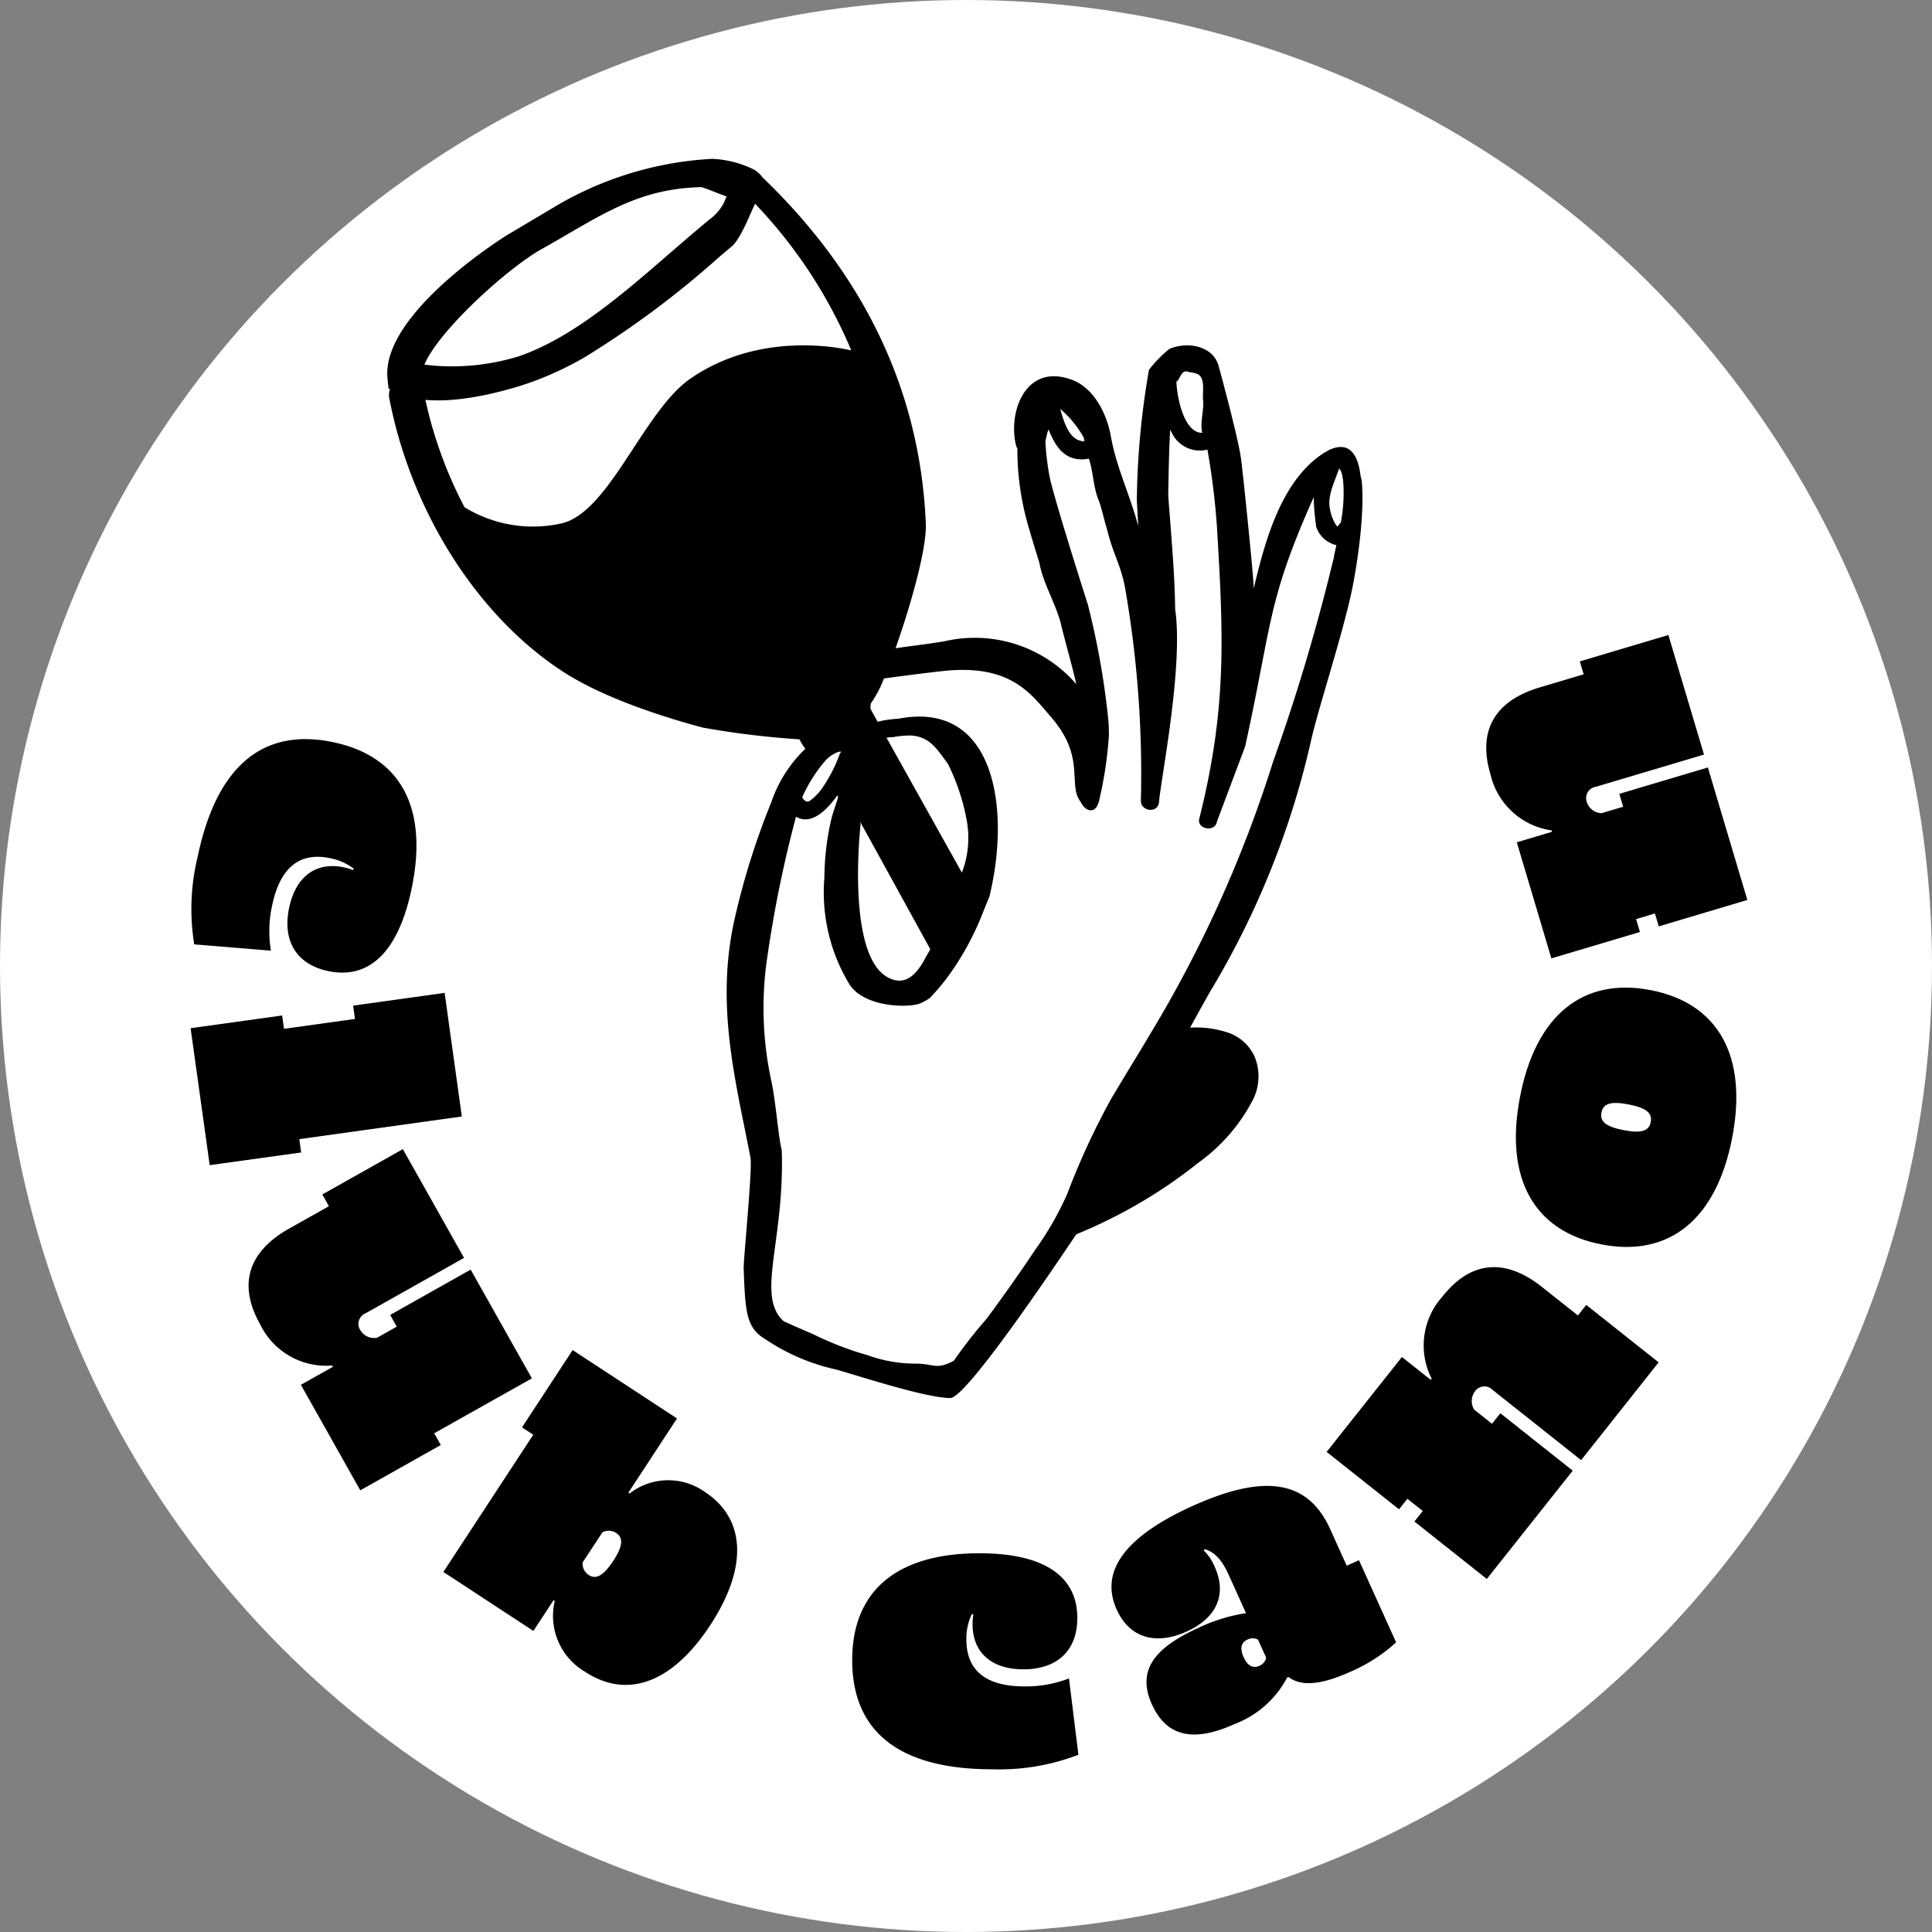 <svg xmlns="http://www.w3.org/2000/svg" xmlns:xlink="http://www.w3.org/1999/xlink" width="162" height="162" viewBox="0 0 162 162"><rect x="0" y="0" width="162" height="162" fill="#808080" stroke="none"/><defs><clipPath id="a"><rect width="130.53" height="135.042" fill="none"/></clipPath></defs><g transform="translate(-1062 -5598)"><circle cx="81" cy="81" r="81" transform="translate(1062 5598)" fill="#fff"/><g transform="translate(1077.983 5611.319)"><g clip-path="url(#a)"><path d="M102.705 26.667c-.174-1.64-.8-3.037-2.535-2.306a2.195 2.195.0 00-.387.218c-.028.014-.056.018-.085.035-3.6 2.25-4.987 7.294-5.962 11.421.033-.684-1.008-10.7-1.071-10.923-.2-1.559-1.638-6.91-1.877-7.763-.465-1.66-2.578-2.062-4.114-1.415a10.275 10.275.0 00-1.721 1.755 67.5 67.5.0 00-1.017 10.887c.029.724.077 1.45.12 2.175-.017-.046-.036-.094-.054-.14C83.337 28.14 82.2 25.8 81.76 23.277c-.308-1.781-1.358-4.015-3.212-4.726-3.959-1.523-5.442 2.725-4.736 5.492a.792.792.0 00.107.246 23.006 23.006.0 00.9 6.446c.295 1.037.62 2.089.951 3.156.271 1.624 1.411 3.51 1.8 5.111.393 1.627.931 3.453 1.29 5.043a11.272 11.272.0 00-10.985-3.608c-1.157.213-2.644.375-4.171.6 1.328-3.756 2.623-8.415 2.538-10.449-.462-11-5.079-20.762-13.7-29.04A2.181 2.181.0 0051.822.9L51.785.881c-.011-.006-.02-.013-.031-.02A8.787 8.787.0 0048.332.0 28.833 28.833.0 0034.886 4.161l-3.7 2.2c-.131.074-10.668 6.6-10.081 12.088l.086.806.124.06a1.451 1.451.0 00-.062.761c1.839 9.557 7.46 18.365 14.672 22.991 3.573 2.29 8.826 3.882 11.64 4.628a72.417 72.417.0 008.078.98 4.461 4.461.0 00.5.788 11.161 11.161.0 00-2.853 4.47 62.724 62.724.0 00-3.014 9.511c-1.749 7.412.024 13.843 1.265 20.319.173.9-.6 8.613-.573 9.293.136 3.515.177 4.969 1.827 5.924a17.187 17.187.0 005.934 2.539c2.015.569 7.538 2.387 9.568 2.387 1.231.0 7.575-9.282 10.559-13.726a42.2 42.2.0 004.836-2.349A40.74 40.74.0 0089.063 84.2a15.006 15.006.0 004.658-5.4 4.379 4.379.0 00.089-3.522 3.778 3.778.0 00-2.316-2.04 8.432 8.432.0 00-3.091-.388c.712-1.3 1.31-2.381 1.695-3.048a71.109 71.109.0 008.421-20.912c.6-2.779 2.882-9.585 3.578-13.359 1.056-5.711.744-8.826.608-8.857M88.129 17.818c.081.077.752.121.828.206.781.249.458 1.613.531 2.2.1.785-.284 1.977-.061 2.744-1.378.065-2.09-2.5-2.175-4.291.3-.127.349-.9.877-.859m-8.623 5.6a.548.548.0 00-.006.071c.012.069.033.131.045.2-1.236-.023-1.678-1.467-2.034-2.719a8.718 8.718.0 012 2.452M60.742 55.6c1.764 3.19 3.86 7.01 5.874 10.671a6.272 6.272.0 01-.314.549c-.705 1.39-1.675 2.661-3.242 1.818-3.474-1.866-2.331-12.441-2.286-12.864a1.041 1.041.0 01-.033-.174m8.522 4.246-6.315-11.3a2.688 2.688.0 01.544-.056 8.519 8.519.0 011.484-.138c1.609.1 2.177 1.114 3.125 2.384a17.951 17.951.0 011.6 4.9 8.127 8.127.0 01-.434 4.211M34.007 7.58C38.867 4.861 41.93 2.5 47.4 2.373c.175.0 1.74.663 2.142.777a4.6 4.6.0 00-.2.469 3.959 3.959.0 01-1.252 1.47l-1.071.9c-4.551 3.84-9.555 8.715-14.87 10.556a18.936 18.936.0 01-7.953.712c1.181-2.815 6.852-8 9.81-9.68M32.954 18.8a28.1 28.1.0 004.643-2.14A78.035 78.035.0 0048.912 8.233l1.065-.9c.741-.623 1.49-2.629 1.947-3.568a40.4 40.4.0 018.069 12.3c-1.075-.253-7.721-1.6-13.464 2.345-4.022 2.76-6.881 11.478-11.026 12.2a10.96 10.96.0 01-7.943-1.4 35.642 35.642.0 01-3.277-9c3.422.31 7.681-1.07 8.672-1.414m24.9 31.625a2.835 2.835.0 01.867-.619l.042-.02.048-.016a1.742 1.742.0 01.213-.063h.01a.117.117.0 00.016.0.145.145.0 01.091.027.7.7.0 00-.137.22 12.332 12.332.0 01-1.359 2.681 4.521 4.521.0 01-.938 1.05c-.052.043-.1.089-.156.128-.289.21-.492.0-.65-.218v0l-.029-.041a12.237 12.237.0 011.982-3.128m42.623-17.09a166.628 166.628.0 01-5.123 17.231A104.481 104.481.0 0185.1 73.311q-.545.921-1.13 1.883c-.7 1.143-1.429 2.357-2.139 3.54a61.069 61.069.0 00-3.712 8.008 25.63 25.63.0 01-2.654 4.66C73.99 93.629 72.278 96 71.3 97.309a38.538 38.538.0 00-2.712 3.476c-1.477.762-1.579.282-3.054.239a11.944 11.944.0 01-4.22-.723A26.121 26.121.0 0156.79 98.55c-.932-.393-2.449-1.067-2.478-1.093-2.344-2.133.109-6.712-.152-14.357-.286-1.055-.478-3.917-.869-5.771a28.9 28.9.0 01-.444-9.653A101.451 101.451.0 0155.358 55.16c1.2.717 2.473-.388 3.459-1.782.017.034.031.067.051.1.008.013.016.025.023.038-.181.6-.385 1.172-.529 1.667a21.987 21.987.0 00-.623 5.062 14.863 14.863.0 002.1 8.975c1.247 1.939 4.973 2 5.969 1.584a4.826 4.826.0 00.773-.443 18.583 18.583.0 001.394-1.626 23.743 23.743.0 003.1-5.65c.181-.443.344-.854.5-1.223 1.805-7.433.443-16.443-7.574-14.925-.41.029-.82.075-1.218.138-.12.023-.314.065-.445.095l-.094.021-.044.01-.6-1.093s0-.047.0-.124.011-.178.023-.3a10.986 10.986.0 00.834-1.456c.089-.21.181-.428.275-.658h0c1.06-.144 3.767-.5 5-.626l.212-.022c5.445-.509 7.122 1.947 8.776 3.856 2.384 2.755 1.832 4.635 2.1 6.189a2.255 2.255.0 00.407.958c.388.793 1.218 1.086 1.529-.04a33.211 33.211.0 00.838-5.548c0-.366-.013-.727-.026-1.055a66.028 66.028.0 00-1.755-9.968c-.584-1.79-2.944-9.3-3.2-10.705a22.155 22.155.0 01-.345-2.884 6.943 6.943.0 01.26-1.049c.593 1.5 1.441 2.823 3.388 2.464.368 1.084.364 2.392.813 3.471.228.547.524 1.911.715 2.471.49 2.08 1.236 3.113 1.555 5.185A90.417 90.417.0 0184.274 53.81c-.02.915 1.437 1.1 1.519.136.181-2.087 2.061-11.439 1.355-16.193-.03-2.971-.342-6.279-.58-9.529.031-1.81.061-3.669.163-5.514.044.077.084.163.129.239a2.588 2.588.0 002.995 1.43 61.419 61.419.0 01.8 6.506c.562 9.329.814 15.27-1.487 24.464-.2.809 1.214 1.134 1.459.329.022-.066.039-.129.059-.193h0c0-.009 2.327-6.2 2.33-6.207 1.735-7.9 1.9-10.8 3.56-15.511.309-.878.671-1.821 1.1-2.868.321-.777.679-1.61 1.087-2.524a20.486 20.486.0 00.216 2.489 2.327 2.327.0 001.688 1.527c-.069.316-.136.63-.2.937m.572-2.812a.7.7.0 00-.154.16 1.071 1.071.0 01-.13.16 1.684 1.684.0 01-.117-.132 3.631 3.631.0 01-.5-1.3c-.258-1.148.384-2.306.755-3.435.166.132.292.5.355 1.2a13.165 13.165.0 01-.213 3.347" transform="translate(-4.594 0)"/><path d="M11.942 62.468c5.7 1.186 8.015 5.5 6.606 12.275C17.456 80 15.027 82.39 11.565 81.669c-2.658-.552-3.87-2.518-3.292-5.294.552-2.657 2.271-3.888 4.57-3.411a6.048 6.048.0 01.795.228l.055-.113a4.77 4.77.0 00-2-.882c-2.539-.527-4.18.782-4.845 3.976a9.965 9.965.0 00-.1 3.78L.319 79.426A18.458 18.458.0 01.6 72.1c1.577-7.583 5.435-10.861 11.346-9.633" transform="translate(-0.014 -13.559)"/><path d="M7.675 91.318l.156 1.118 5.953-.828-.156-1.118L21.3 89.423l1.441 10.364-13.628 1.9.156 1.118L1.6 103.868.0 92.385z" transform="translate(0 -19.488)"/><path d="M9.6 112.845l3.35-1.886-.553-.983 6.752-3.8 5.132 9.117-8.239 4.639a.957.957.0 00-.462 1.416 1.339 1.339.0 001.41.641l1.648-.928-.553-.983 6.75-3.8 5.134 9.117L21.778 130l.554.984-6.752 3.8L10.6 125.936l2.685-1.511-.06-.107a6.149 6.149.0 01-6.044-3.458c-1.87-3.322-1.009-6.083 2.419-8.014" transform="translate(-1.353 -23.138)"/><path d="M36.437 148.761l-.1-.066-1.688 2.576-7.55-4.947 7.538-11.505-.944-.619 4.245-6.479 8.751 5.733-4.079 6.225.1.067a5.292 5.292.0 016.318-.127c3.418 2.24 3.628 6.315.453 11.162-3.159 4.821-6.938 6.246-10.484 3.924a5.433 5.433.0 01-2.559-5.944m4.9-3.354c.8-1.224.873-1.943.26-2.345A1.14 1.14.0 0040.435 143L38.78 145.52a1.11 1.11.0 00.508 1.062c.612.4 1.243.048 2.046-1.175" transform="translate(-5.905 -27.834)"/><path d="M70.933 158.469c0-5.826 3.754-8.966 10.677-8.964 5.37.0 8.2 1.895 8.2 5.431.0 2.715-1.679 4.3-4.516 4.3-2.715.0-4.269-1.435-4.268-3.783a6.073 6.073.0 01.061-.824l-.122-.03a4.764 4.764.0 00-.458 2.134c0 2.593 1.615 3.935 4.879 3.936A9.972 9.972.0 0089.11 160l.791 6.4a18.469 18.469.0 01-7.229 1.218c-7.747.0-11.742-3.115-11.739-9.154" transform="translate(-15.458 -32.581)"/><path d="M102.132 160.626c-1.229-2.725-.034-4.67 3.914-6.451a14.179 14.179.0 013.967-1.222l-1.43-3.168c-.577-1.279-1.179-1.946-2.029-2.2l-.086.106a4.256 4.256.0 01.916 1.361c1.067 2.363.142 4.319-2.36 5.448-2.557 1.154-4.772.547-5.851-1.843-1.468-3.253.764-6.167 6.379-8.7 6.088-2.747 9.681-2.126 11.525 1.96l1.38 3.058 1.028-.463L122.6 155.4a13.639 13.639.0 01-3.837 2.468c-2.447 1.1-4.118 1.257-5.191.436l-.111.05a8.335 8.335.0 01-4.427 3.906c-3.447 1.556-5.694 1.029-6.9-1.639m9.562-3.948-.678-1.5a.964.964.0 00-.9.005c-.528.239-.63.752-.3 1.476.314.695.766.959 1.3.72a.951.951.0 00.588-.7" transform="translate(-21.517 -31.007)"/><path d="M129.161 140.159l.7-.885-1.29-1.023-.7.884-6.071-4.815 6.314-7.958 2.414 1.916.077-.1a6.144 6.144.0 01.919-6.9c2.37-2.988 5.25-3.233 8.335-.787l3.01 2.388.7-.884 6.071 4.816-6.5 8.2-7.409-5.877a.958.958.0 00-1.486.106 1.339 1.339.0 00-.059 1.548l1.48 1.175.7-.884 6.07 4.815-7.205 9.081z" transform="translate(-26.544 -25.896)"/><path d="M149.273 110.392c-5.691-1.1-8.155-5.552-6.836-12.38s5.264-10.043 10.954-8.944 8.155 5.552 6.836 12.379-5.265 10.043-10.954 8.945m2.266-11.74c-1.5-.29-2.13-.069-2.273.68s.361 1.188 1.858 1.476 2.13.071 2.274-.678-.361-1.188-1.859-1.477" transform="translate(-30.965 -19.364)"/><path d="M153.378 75.485l-.322-1.082-1.578.471.322 1.082-7.426 2.212-2.9-9.734 2.953-.88-.034-.117a6.146 6.146.0 01-5.128-4.71c-1.089-3.655.361-6.156 4.132-7.28l3.683-1.1-.322-1.082 7.426-2.213 2.988 10.027-9.062 2.7a.958.958.0 00-.766 1.278 1.343 1.343.0 001.235.938l1.813-.54-.322-1.082 7.425-2.213 3.31 11.109z" transform="translate(-30.272 -11.126)"/></g></g></g></svg>